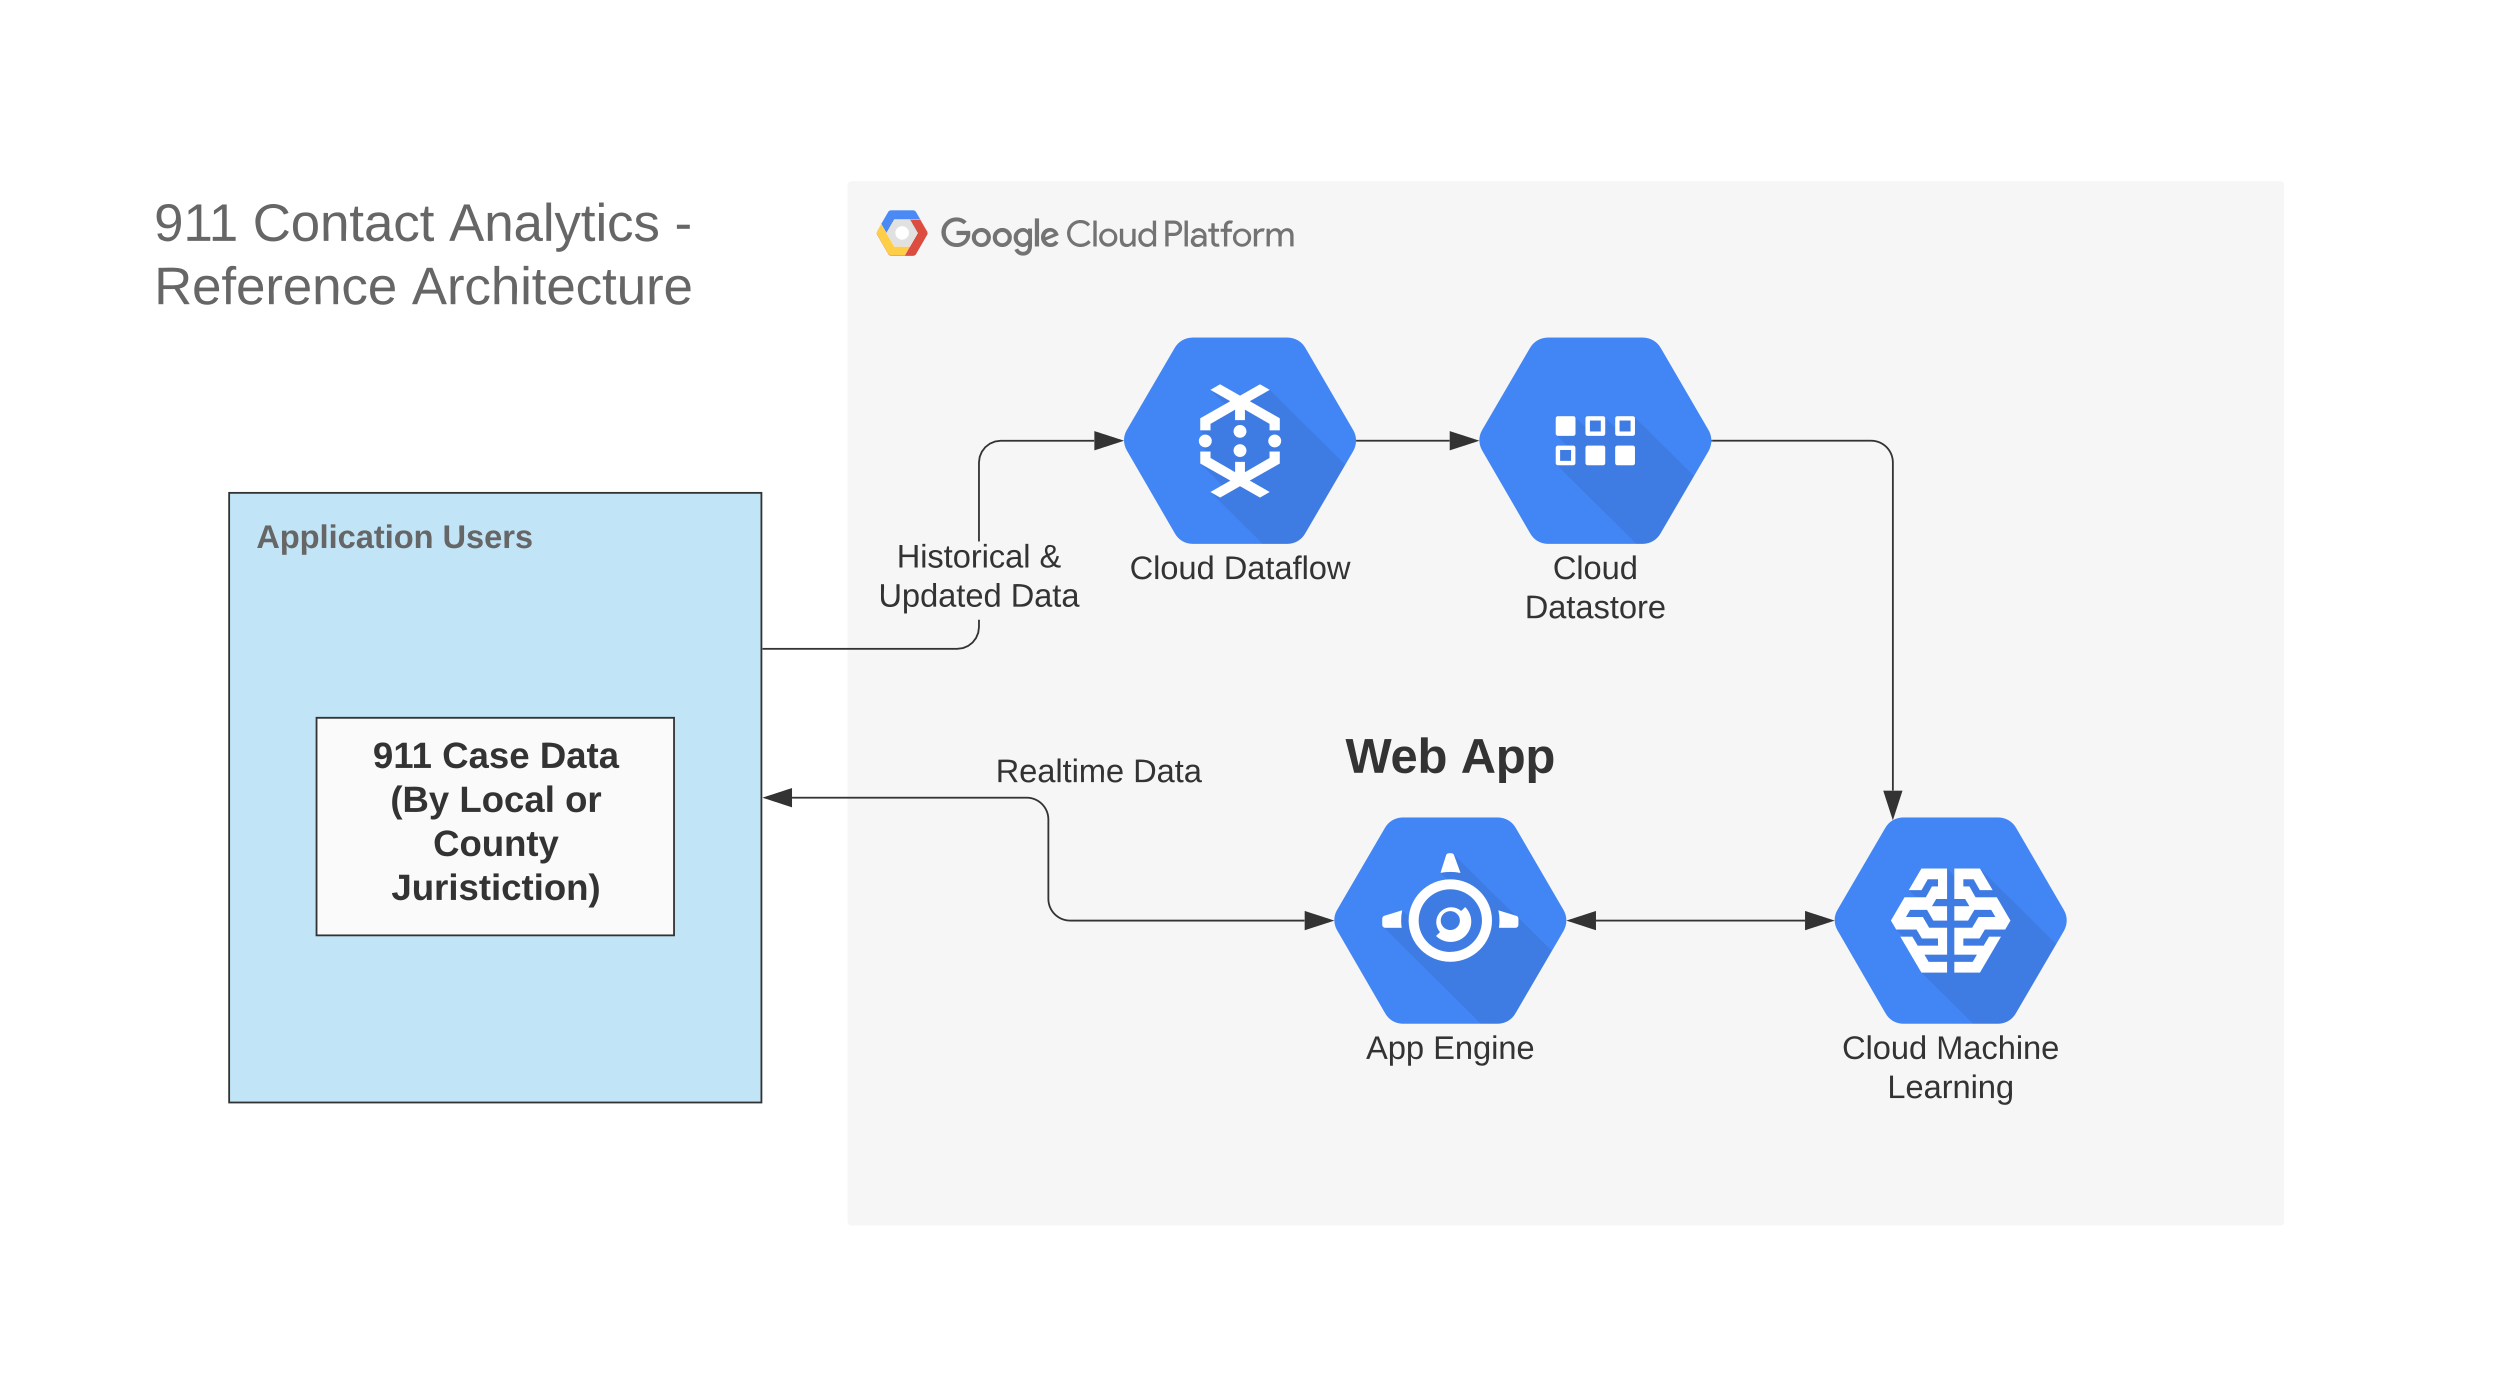 <svg xmlns="http://www.w3.org/2000/svg" xmlns:xlink="http://www.w3.org/1999/xlink" xmlns:lucid="lucid" width="1379" height="762"><g transform="translate(0 0)" lucid:page-tab-id="0_0"><path d="M467.54 102c0-1.1.9-2 2-2H1258c1.1 0 2 .9 2 2v571.94c0 1.1-.9 2-2 2H469.54c-1.1 0-2-.9-2-2z" fill="#f6f6f6"/><path d="M519.26 128.08c.02-2.27.85-4.2 2.48-5.8 1.64-1.6 3.6-2.38 5.87-2.37 1.07 0 2.08.18 3.04.57.97.4 1.84.96 2.58 1.7l-1.63 1.56c-1.14-1.07-2.45-1.6-4-1.6-1.05 0-2.06.27-2.98.8-.92.55-1.63 1.28-2.16 2.2-.53.94-.76 1.93-.74 3-.02 1.06.2 2.05.74 2.97.53.93 1.24 1.66 2.16 2.2.92.54 1.93.8 3 .8.77.04 1.5-.1 2.22-.37.7-.3 1.33-.7 1.9-1.26.72-.8 1.14-1.73 1.2-2.8h-5.33v-2.33h7.48c.1.47.14.93.14 1.4.07 2-.6 3.75-1.95 5.23-.74.77-1.6 1.35-2.58 1.75-1 .4-2.03.58-3.1.54-2.27 0-4.22-.78-5.86-2.37-1.63-1.6-2.46-3.54-2.48-5.82zm0 0M541.3 125.73c-1.46 0-2.7.52-3.73 1.55-1.04 1.03-1.54 2.26-1.54 3.72 0 1.45.53 2.7 1.56 3.72 1.03 1.03 2.27 1.54 3.72 1.54 1.45 0 2.7-.5 3.72-1.54 1.04-1.03 1.54-2.27 1.54-3.72.03-.95-.2-1.84-.66-2.66-.46-.82-1.13-1.47-1.96-1.94-.83-.46-1.72-.7-2.67-.67zm0 8.45c-.56 0-1.06-.16-1.55-.45-.48-.3-.85-.68-1.1-1.17-.25-.5-.37-1.02-.35-1.57 0-.84.3-1.55.88-2.13.57-.6 1.3-.88 2.1-.88.84 0 1.58.28 2.15.87.58.58.88 1.3.88 2.12.03.54-.1 1.07-.34 1.56-.25.5-.62.88-1.1 1.18-.5.3-1 .44-1.57.45zM552.86 125.73c-1.45 0-2.7.52-3.72 1.55-1.04 1.03-1.54 2.28-1.54 3.73 0 1.46.52 2.7 1.56 3.72 1.03 1.03 2.28 1.54 3.73 1.54 1.43 0 2.68-.5 3.7-1.54 1.05-1.03 1.55-2.27 1.55-3.72.03-.95-.2-1.84-.7-2.66-.47-.83-1.1-1.47-1.92-1.94-.83-.47-1.72-.7-2.67-.67zm0 8.45c-.55 0-1.08-.16-1.56-.45-.48-.3-.83-.68-1.08-1.17-.26-.5-.4-1.02-.37-1.57 0-.84.32-1.55.9-2.13.57-.6 1.28-.88 2.1-.88.84 0 1.55.28 2.13.87.57.58.87 1.3.87 2.12.03.54-.1 1.07-.34 1.56-.25.5-.6.88-1.1 1.18-.48.3-1 .44-1.54.45zM567.03 126.05v.86h-.07c-.37-.38-.78-.68-1.26-.9-.5-.2-1-.28-1.52-.27-1.4.06-2.62.6-3.6 1.62-.96 1.02-1.46 2.23-1.46 3.64 0 1.4.5 2.62 1.47 3.63.96 1.02 2.18 1.56 3.58 1.62.53.02 1.03-.08 1.52-.3.48-.2.92-.5 1.26-.9h.07v.76c0 2-1.08 3.1-2.83 3.1-.57-.02-1.1-.2-1.6-.53-.47-.34-.8-.78-1.02-1.33l-2 .84c.4.94 1 1.7 1.86 2.27.85.57 1.8.85 2.83.84 2.7 0 5-1.6 5-5.5v-9.45h-2.22zm-2.67 8.14c-.55-.02-1.06-.17-1.52-.46-.46-.3-.82-.68-1.08-1.17-.25-.5-.34-1-.32-1.56-.02-.53.07-1.06.32-1.55.26-.5.62-.88 1.08-1.18.46-.3.97-.45 1.52-.47.55.03 1.04.2 1.5.5.46.3.8.7 1.03 1.17.22.5.34 1 .3 1.54 0 .55-.08 1.06-.3 1.53-.24.48-.6.87-1.04 1.17-.44.3-.97.46-1.5.5zm0 0M570.83 120.47h2.32v15.47h-2.32zM579.5 134.2c-.56 0-1.06-.13-1.52-.42-.46-.3-.8-.7-1.04-1.2l7.06-2.9-.25-.6c-.32-.98-.9-1.78-1.72-2.4-.83-.6-1.75-.93-2.8-.95-.9 0-1.78.23-2.6.7-.8.5-1.4 1.13-1.83 1.95-.43.82-.62 1.7-.57 2.62-.02.94.2 1.82.67 2.64.46.83 1.1 1.47 1.93 1.94.83.47 1.7.7 2.64.68.88 0 1.73-.2 2.5-.6.8-.43 1.4-1 1.9-1.73l-1.8-1.2c-.27.45-.64.8-1.1 1.07-.46.26-.94.4-1.47.4zm-.2-6.44c.43-.04.82.04 1.2.25.35.2.63.5.8.88l-4.7 2c-.05-.53.04-1.02.27-1.5.23-.47.56-.85 1-1.14.43-.3.9-.45 1.44-.48zm0 0M588.58 128.8c-.02-1.34.28-2.6.94-3.76.67-1.16 1.57-2.08 2.74-2.74 1.17-.67 2.42-1 3.75-.96 1.02-.02 2 .17 2.9.58.93.4 1.7 1 2.38 1.75l-1.3 1.24c-.47-.6-1.07-1.06-1.78-1.38-.72-.32-1.43-.46-2.2-.43-1.02-.03-2 .22-2.86.73-.88.5-1.57 1.2-2.05 2.1-.5.9-.72 1.85-.68 2.87-.04 1 .2 1.95.7 2.84.47.88 1.14 1.58 2.02 2.08.87.5 1.8.75 2.82.73.86 0 1.66-.16 2.42-.5.76-.36 1.43-.85 1.98-1.5l1.3 1.3c-1.05 1.15-2.3 1.9-3.8 2.28-1.53.38-3 .3-4.45-.26-1.44-.55-2.63-1.46-3.5-2.74-.88-1.27-1.32-2.68-1.32-4.23zm0 0M603.1 135.94v-14.28h1.83v14.28zM616.37 131.06c0 1.38-.5 2.56-1.48 3.55-1 1-2.2 1.48-3.57 1.48-1.38 0-2.55-.5-3.54-1.47-1-.97-1.5-2.16-1.5-3.54 0-1.4.5-2.58 1.5-3.56.98-.98 2.15-1.47 3.53-1.47s2.57.5 3.56 1.47c.98.98 1.47 2.17 1.47 3.56zm-1.84 0c.06-.74-.12-1.4-.5-2-.4-.63-.98-1.05-1.67-1.3-.7-.23-1.38-.23-2.07 0-.7.25-1.25.67-1.64 1.3-.4.6-.6 1.26-.53 2 0 .88.32 1.63.94 2.26.63.63 1.38.94 2.28.94.9 0 1.66-.3 2.28-.94.62-.63.94-1.38.94-2.26zM624.67 135.94v-1.36h-.12c-.34.53-.78.93-1.33 1.23-.55.3-1.15.46-1.77.46-2.53 0-3.73-1.7-3.73-4.1v-6h1.84v5.7c0 2 1 2.72 2.42 2.72.76-.06 1.4-.38 1.9-.97.5-.57.72-1.24.67-2v-5.4h1.84v9.77h-1.75zM627.9 131.06c-.06-1.36.38-2.54 1.28-3.55.9-1 2.02-1.56 3.38-1.65.66-.02 1.3.12 1.88.4.6.3 1.08.73 1.45 1.27h.06l-.07-1.36v-4.5h1.83v14.28h-1.77v-1.36h-.07c-.38.55-.86.97-1.46 1.27-.6.3-1.22.43-1.88.4-1.36-.08-2.5-.64-3.38-1.65-.9-1-1.34-2.2-1.27-3.54zm8.08 0c.1-.73-.06-1.4-.46-2.03-.4-.62-.92-1.04-1.6-1.28-.7-.25-1.4-.25-2.08 0-.7.24-1.24.66-1.63 1.28-.38.63-.54 1.3-.45 2.03-.1.72.07 1.4.46 2 .4.63.95 1.06 1.64 1.3.7.25 1.38.25 2.07 0 .7-.24 1.23-.67 1.62-1.3.4-.6.56-1.28.46-2zM642.77 135.94v-14.28h4.88c.78-.03 1.5.15 2.2.52.7.37 1.22.9 1.64 1.55.4.67.58 1.4.6 2.18-.02.8-.2 1.5-.6 2.18-.43.66-.96 1.18-1.65 1.56-.7.37-1.42.54-2.2.52h-3.02v5.78h-1.84zm4.9-7.54c.7 0 1.3-.24 1.77-.73.48-.5.74-1.08.74-1.76 0-.68-.26-1.27-.74-1.76-.48-.48-1.08-.73-1.77-.73h-3.13v5h3.08zM653.4 135.94v-14.28h1.84v14.28zM656.82 133c0-2.22 2-3.42 4.3-3.42.95-.03 1.84.18 2.67.6v-.28c-.05-.6-.26-1.1-.65-1.54-.4-.44-.85-.72-1.43-.83-.57-.12-1.13-.05-1.65.2-.53.26-.92.65-1.18 1.17l-1.7-.72c.47-.9 1.16-1.54 2.06-1.97.9-.4 1.84-.5 2.83-.3.98.22 1.78.72 2.43 1.48.64.77.96 1.66 1 2.66v5.9h-1.74v-1.36h-.1c-.35.55-.8.97-1.38 1.27-.58.3-1.2.44-1.84.4-.62.07-1.2-.04-1.77-.3-.57-.3-1-.7-1.35-1.22-.34-.53-.53-1.1-.53-1.74zm7-1.27c-.72-.47-1.48-.68-2.33-.63-1.94 0-2.72 1-2.72 1.93.07.5.3.88.7 1.18.38.3.82.44 1.3.38.8 0 1.5-.27 2.07-.82.57-.55.9-1.23.94-2.03zM668.18 132.97v-5.13h-1.72v-1.68h1.72v-3h1.84v3h2.4v1.68h-2.4v5c0 1.1.5 1.6 1.34 1.6.3 0 .55-.05.83-.17l.63 1.57c-.48.2-.97.28-1.47.26-.58.07-1.13-.03-1.66-.3s-.92-.67-1.2-1.18c-.27-.52-.38-1.07-.32-1.65zM680.14 121.84l-.62 1.57c-.27-.1-.53-.16-.82-.15-.3-.02-.58.04-.86.2-.27.14-.48.35-.62.62-.13.27-.18.56-.16.86v1.23h2.46v1.68h-2.55v8.1h-1.84v-8.1h-1.84v-1.68h1.83v-1.3c-.02-.6.12-1.18.44-1.7.32-.54.76-.95 1.3-1.23.56-.3 1.14-.4 1.76-.35.53-.03 1.03.06 1.5.26zM690.15 131.06c0 1.38-.48 2.56-1.47 3.55-1 1-2.2 1.48-3.57 1.48-1.37 0-2.56-.5-3.55-1.47-1-.97-1.47-2.16-1.47-3.54 0-1.4.48-2.58 1.47-3.56 1-.98 2.18-1.47 3.56-1.47 1.4 0 2.6.5 3.58 1.47 1 .98 1.47 2.17 1.47 3.56zm-1.84 0c.08-.74-.1-1.4-.5-2-.4-.63-.96-1.05-1.65-1.3-.7-.23-1.38-.23-2.07 0-.7.25-1.27.67-1.66 1.3-.4.6-.57 1.26-.5 2-.07.72.1 1.4.5 2 .4.62.97 1.04 1.66 1.28.7.23 1.38.23 2.07 0 .7-.24 1.26-.66 1.65-1.28.4-.6.58-1.28.5-2zM691.62 135.94v-9.78h1.77v1.6h.06c.25-.55.67-1 1.17-1.32.5-.33 1.1-.5 1.68-.5.5-.03.96.05 1.4.22l-.72 1.72c-.32-.1-.64-.15-1-.14-.47.02-.9.17-1.32.43-.42.27-.74.6-.95 1.05-.2.43-.3.9-.26 1.38v5.34zm0 0M698.68 126.16h1.75v1.36h.1c.34-.5.77-.9 1.3-1.2.53-.3 1.1-.45 1.7-.47.67-.05 1.27.1 1.85.44.57.33.98.8 1.24 1.42.37-.6.87-1.05 1.47-1.38.6-.34 1.25-.5 1.94-.5 2.4 0 3.5 1.7 3.5 4.12v5.98h-1.84v-5.7c0-2-.78-2.72-2.18-2.72-1.4 0-2.5 1.52-2.5 3v5.4h-1.83v-5.68c0-2-.8-2.72-2.2-2.72-1.4 0-2.5 1.52-2.5 3v5.4h-1.84v-9.75z" fill="#737373"/><path d="M501.92 135.95l-2.88 5h-7.52c-.34 0-.64-.1-.94-.26-.3-.18-.53-.4-.7-.7l-6.06-10.6c-.16-.3-.26-.6-.26-.94 0-.33.1-.64.26-.93l2.3-4.05 2.85 5 4.32 7.47zm0 0" fill="#ffcc40"/><path d="M511.42 129.4l-6.1 10.6c-.16.3-.4.52-.7.7-.3.16-.6.24-.93.24h-4.66l2.88-5 4.32-7.47-4.32-7.48h5.68l3.77 6.54c.16.3.28.6.28.92 0 .34-.07.65-.23.94z" fill="#da4437"/><path d="M507.6 121h-14.3l-4.3 7.47-2.88-5 3.77-6.53c.15-.3.38-.52.68-.7.3-.16.6-.24.94-.24h12.17c.33 0 .63.08.93.25.3.17.53.4.7.7z" fill="#4284f3"/><path d="M501.92 121l4.32 7.47-4.32 7.48h-8.63l-4.3-7.48 4.3-7.48z" fill="#dfdfdf"/><path d="M493.87 128.47c0-2.06 1.68-3.74 3.75-3.74 2.07 0 3.75 1.67 3.75 3.74 0 2.06-1.68 3.74-3.75 3.74-2.07 0-3.75-1.66-3.75-3.73z" fill="#fff"/><path d="M489.9 117.1c.15-.3.38-.52.68-.7.3-.16.6-.24.94-.24h12.17c.33 0 .63.08.93.25.3.18.53.4.7.7l2.27 3.9-2.28-4.06c-.16-.3-.4-.52-.7-.7-.3-.16-.6-.24-.93-.24H491.5c-.34 0-.64.08-.94.25-.3.17-.53.4-.7.7l-3.76 6.53v.08z" fill="#fff" fill-opacity=".2"/><path d="M489 128.47l4.3-7.48h14.34l-.06-.17h-14.3l-4.3 7.48" fill="#1a237e" fill-opacity=".2"/><path d="M483.82 127.7l2.3-4 2.87 5 4.3 7.47h8.55l.07-.16h-8.63l-4.3-7.53-2.88-5-2.33 4c-.2.3-.26.65-.24 1 .03-.28.12-.54.26-.78zm0 0" fill="#fff" fill-opacity=".2"/><path d="M499.13 140.78h-7.6c-.35 0-.65-.08-.95-.25-.3-.17-.53-.4-.7-.7l-6.06-10.58c-.14-.26-.23-.55-.26-.85-.02.35.07.7.26 1l6.07 10.6c.15.3.38.52.68.7.3.16.6.24.94.24h7.52z" fill="#be360c"/><path d="M506.33 128.47L502 121h-.08l4.32 7.47zM511.42 129.25l-6.1 10.6c-.16.28-.4.5-.7.68-.3.17-.6.25-.93.25h-4.57l-.1.16h4.66c.33 0 .63-.08.93-.25.3-.18.53-.4.7-.7l6.1-10.6c.17-.3.24-.64.22-1-.03.3-.1.6-.23.85zm0 0" fill="#3e2723"/><path d="M507.6 121.15l3.77 6.55c.14.27.23.55.25.85.03-.36-.07-.7-.25-1L507.6 121h-5.68l.1.15M501.92 136.1l4.4-7.63h-.08l-4.32 7.48-2.88 5h.1z" fill="#fff"/><path d="M511.42 127.54L507.6 121l-2.28-4.06c-.16-.3-.4-.52-.7-.7-.3-.16-.6-.24-.93-.24H491.5c-.34 0-.64.08-.94.25-.3.17-.53.4-.7.7l-6.06 10.6c-.16.28-.26.6-.26.92 0 .34.1.65.26.94l6.07 10.6c.15.3.38.52.68.7.3.16.6.24.94.24h12.17c.33 0 .63-.08.93-.25.3-.18.53-.4.7-.7l6.1-10.6c.15-.28.24-.6.24-.93 0-.33-.1-.64-.25-.93z" fill="url(#a)"/><path d="M80 108c0-4.42 3.58-8 8-8h324c4.42 0 8 3.58 8 8v72.1c0 4.42-3.58 8-8 8H88c-4.42 0-8-3.58-8-8z" stroke="#000" stroke-opacity="0" fill="#fff" fill-opacity="0"/><use xlink:href="#b" transform="matrix(1,0,0,1,85,105) translate(0 27.856)"/><use xlink:href="#c" transform="matrix(1,0,0,1,85,105) translate(54.422 27.856)"/><use xlink:href="#d" transform="matrix(1,0,0,1,85,105) translate(162.699 27.856)"/><use xlink:href="#e" transform="matrix(1,0,0,1,85,105) translate(287.068 27.856)"/><use xlink:href="#f" transform="matrix(1,0,0,1,85,105) translate(0 62.789)"/><use xlink:href="#g" transform="matrix(1,0,0,1,85,105) translate(142.159 62.789)"/><path d="M126.4 271.86H420v336.28H126.4z" stroke="#333" fill="#c1e4f7"/><use xlink:href="#h" transform="matrix(1,0,0,1,131.39,276.862) translate(0 25.4)"/><use xlink:href="#i" transform="matrix(1,0,0,1,131.39,276.862) translate(10 25.4)"/><use xlink:href="#j" transform="matrix(1,0,0,1,131.39,276.862) translate(112.7 25.4)"/><path d="M174.6 395.94h197.2v120H174.6z" stroke="#333" fill="#fafafa"/><use xlink:href="#k" transform="matrix(1,0,0,1,179.59,400.942) translate(26.115 22.644)"/><use xlink:href="#l" transform="matrix(1,0,0,1,179.59,400.942) translate(64.313 22.644)"/><use xlink:href="#m" transform="matrix(1,0,0,1,179.59,400.942) translate(118.182 22.644)"/><use xlink:href="#n" transform="matrix(1,0,0,1,179.59,400.942) translate(35.721 46.911)"/><use xlink:href="#o" transform="matrix(1,0,0,1,179.59,400.942) translate(73.806 46.911)"/><use xlink:href="#p" transform="matrix(1,0,0,1,179.59,400.942) translate(132.113 46.911)"/><use xlink:href="#q" transform="matrix(1,0,0,1,179.59,400.942) translate(59.313 71.178)"/><use xlink:href="#r" transform="matrix(1,0,0,1,179.59,400.942) translate(36.31 95.444)"/><path d="M436.88 440h129.4c6.62 0 12 5.37 12 12v43.8c0 6.63 5.37 12 12 12h129.38" stroke="#333" fill="none"/><path d="M422.12 440l14.26-4.64v9.28zM734.43 507.8l-14.27 4.64v-9.27z" stroke="#333" fill="#333"/><use xlink:href="#s" transform="matrix(1,0,0,1,549.224,417.029) translate(0.005 14.4)"/><use xlink:href="#t" transform="matrix(1,0,0,1,549.224,417.029) translate(75.805 14.4)"/><path d="M540.5 345.95l-.42 3.2-1.24 3-2 2.6-2.6 2-3 1.24-3.2.4H421v-1h106.97l3-.38 2.77-1.14 2.4-1.84 1.82-2.4 1.14-2.74.4-3.02v-4.04h1zm63.16-102.34h-51.63l-3 .4-2.77 1.14-2.4 1.84-1.82 2.4-1.14 2.74-.4 3.02v43.5h-1v-43.57l.42-3.2 1.24-3 2-2.6 2.6-2 3-1.24 3.2-.43h51.7zM421 358.4h-.5v-1h.5zM618.43 243.1l-14.27 4.64v-9.27z" fill="#333"/><path d="M620.05 243.1l-16.4 5.33v-10.65zm-15.4 3.95l12.16-3.95-12.14-3.94z" fill="#333"/><use xlink:href="#u" transform="matrix(1,0,0,1,484.55,298.637) translate(10.08 14.4)"/><use xlink:href="#v" transform="matrix(1,0,0,1,484.55,298.637) translate(88.83 14.4)"/><use xlink:href="#w" transform="matrix(1,0,0,1,484.55,298.637) translate(0.005 36)"/><use xlink:href="#t" transform="matrix(1,0,0,1,484.55,298.637) translate(72.955 36)"/><path d="M942.46 237.3L916.1 192c-2.05-3.63-5.64-5.68-9.86-5.8h-52.48c-4.22.12-7.8 2.17-9.86 5.8l-26.36 45.2c-2.05 3.52-2.05 7.6 0 11.25l26.36 45.52c2.05 3.75 5.5 5.92 9.86 6.03h52.48c4.22-.1 7.8-2.28 9.86-6.03l26.36-45.18c2.05-3.76 2.05-7.86 0-11.5z" stroke="#000" stroke-opacity="0" fill="#4285f4"/><path d="M901.46 229.93l-9.5.78v6.1l-6.98-6.94-9.18 1v6l-7.14-7-10.17 10.17 6.37 6.3-6.15.22-.15 9.8 44.03 43.62h3.64c4.25-.14 7.82-2.3 9.87-6.03l18.3-31.4z" stroke="#000" stroke-opacity="0" fill-opacity=".07"/><path d="M867.84 229.56h-8.5c-.66 0-1.2.53-1.2 1.2v8.46c0 .66.54 1.2 1.2 1.2h8.5c.67 0 1.2-.54 1.2-1.2v-8.47c0-.65-.53-1.2-1.2-1.2M884.24 245.78h-8.5c-.67 0-1.2.53-1.2 1.2v8.46c0 .66.53 1.2 1.2 1.2h8.5c.66 0 1.2-.54 1.2-1.2v-8.47c0-.66-.54-1.2-1.2-1.2M900.65 245.78h-8.5c-.68 0-1.22.53-1.22 1.2v8.46c0 .66.54 1.2 1.2 1.2h8.5c.67 0 1.22-.54 1.22-1.2v-8.47c0-.66-.55-1.2-1.2-1.2M867.84 245.78h-8.5c-.67 0-1.2.54-1.2 1.2v8.46c0 .66.53 1.2 1.2 1.2h8.5c.65-.03 1.17-.57 1.16-1.2v-8.47c0-.65-.54-1.2-1.2-1.2m-1.22 8.44h-6.02v-6h6.07zM884.24 229.56h-8.5c-.67 0-1.2.53-1.2 1.2v8.46c0 .66.53 1.2 1.2 1.2h8.5c.66 0 1.2-.54 1.2-1.2v-8.47c0-.66-.54-1.2-1.2-1.2M883 238h-6v-6.03h6zM900.65 229.56h-8.5c-.67 0-1.2.53-1.2 1.2v8.46c0 .66.53 1.2 1.2 1.2h8.5c.66 0 1.2-.54 1.2-1.2v-8.47c0-.65-.54-1.2-1.2-1.2m-1.22 8.44h-6.08v-6.03h6.08z" stroke="#000" stroke-opacity="0" fill="#fff"/><use xlink:href="#x" transform="matrix(1,0,0,1,816,305) translate(40.55 14.4)"/><use xlink:href="#y" transform="matrix(1,0,0,1,816,305) translate(25.05 36)"/><path d="M1138.46 502l-26.36-45.3c-2.05-3.63-5.64-5.68-9.86-5.8h-52.48c-4.22.12-7.8 2.17-9.86 5.8l-26.36 45.2c-2.05 3.5-2.05 7.6 0 11.25l26.36 45.52c2.05 3.75 5.5 5.92 9.86 6.03h52.48c4.22-.1 7.8-2.28 9.86-6.03l26.36-45.18c2.05-3.76 2.05-7.86 0-11.5z" stroke="#000" stroke-opacity="0" fill="#4285f4"/><path d="M1092.18 479.1L1080 485l-6-5.9-21.1 11.9 4.58 4.53-11.56 17.2 7.06 7.02 6.9 16.77 28.42 28.15h14.04c4.23-.17 7.77-2.3 9.8-6l22.07-37.98z" stroke="#000" stroke-opacity="0" fill-opacity=".07"/><path d="M1091.9 517.66l2.94-4.94h11.22l2.9-4.93-7.52-12.86h-11.74l-3.37-5.97h-3.35V485h5.67l3.4 5.98h7.07l-6.97-11.88H1078v16.8h6l2.33 3.97H1078v7.92h7.58l3.47-5.92h9.3l2.32 3.96h-9.33l-3.47 5.9H1078v14.87h12.48l-2.33 3.97H1078v5.9h14.15l11.6-19.8h-6.6l-2.96 4.95h-11.22v-3.96h8.92zM1060.1 517.66l-2.96-4.94h-11.2l-2.92-4.93 7.53-12.86h11.74l3.36-5.97h3.35V485h-5.66l-3.4 5.98h-7.07l6.97-11.88H1074v16.8h-6l-2.34 3.97h8.34v7.92h-7.6l-3.46-5.92h-9.3l-2.32 3.96h9.33l3.46 5.9h9.9v14.87h-12.5l2.34 3.97H1074v5.9h-14.16l-11.62-19.8h6.63l2.95 4.95h11.2v-3.96h-8.9z" stroke="#000" stroke-opacity="0" fill="#fff"/><use xlink:href="#z" transform="matrix(1,0,0,1,1012,569.699) translate(4.1 14.4)"/><use xlink:href="#A" transform="matrix(1,0,0,1,1012,569.699) translate(56 14.4)"/><use xlink:href="#B" transform="matrix(1,0,0,1,1012,569.699) translate(29.05 36)"/><path d="M746.46 237.3L720.1 192c-2.05-3.63-5.64-5.68-9.86-5.8h-52.48c-4.22.12-7.8 2.17-9.86 5.8l-26.36 45.2c-2.05 3.52-2.05 7.6 0 11.25l26.36 45.52c2.05 3.75 5.5 5.92 9.86 6.03h52.48c4.22-.1 7.8-2.28 9.86-6.03l26.36-45.18c2.05-3.76 2.05-7.86 0-11.5z" stroke="#000" stroke-opacity="0" fill="#4285f4"/><path d="M700.34 215.05l-16.25 3.73-16.5-3.73 9.05 8.9L662 237.4l3.85 3.82-3.6 4.6 4.56 4.4-4.8 5.52 13.85 13.6-8.24 2.03 28.9 28.62h13.76c4.24-.17 7.84-2.3 9.84-6.03l21.92-37.62z" stroke="#000" stroke-opacity="0" fill-opacity=".07"/><path d="M706.7 243.24c0 1.95-1.6 3.53-3.56 3.53-1.97 0-3.57-1.58-3.57-3.53 0-1.95 1.6-3.53 3.57-3.53 1.97 0 3.57 1.6 3.57 3.54zM668.42 243.24c0 1.95-1.6 3.53-3.57 3.53-1.97 0-3.57-1.58-3.57-3.53 0-1.95 1.6-3.53 3.57-3.53 1.97 0 3.57 1.6 3.57 3.54zM687.56 237.94c0 1.95-1.6 3.53-3.57 3.53-1.97 0-3.57-1.58-3.57-3.53 0-1.95 1.6-3.54 3.56-3.54s3.56 1.6 3.56 3.54zM687.56 248.54c0 1.95-1.6 3.53-3.57 3.53-1.97 0-3.57-1.58-3.57-3.53 0-1.95 1.6-3.53 3.56-3.53s3.56 1.6 3.56 3.54z" stroke="#000" stroke-opacity="0" fill="#fff"/><path d="M689.4 221.3l10.96-6.25-5.3-3.04h-.14L684 218.25 673.06 212h-.13l-5.3 3.05 10.96 6.26-16.54 9.4v6.65h5.66v-3.55l13.55-7.85v5.78h5.44v-5.78l13.57 7.85v3.55h5.66v-6.64l-16.54-9.4zM700.27 252.6l-13.56 7.87v-5.7h-5.43v5.7l-13.55-7.86v-3.53h-5.66v6.6l16.58 9.42-11 6.28 5.3 3.04h.13l10.92-6.24 10.92 6.24h.13l5.3-3.04-11-6.3 16.58-9.4v-6.6h-5.66v3.53z" stroke="#000" stroke-opacity="0" fill="#fff"/><g><use xlink:href="#z" transform="matrix(1,0,0,1,620,305) translate(3.125 14.4)"/><use xlink:href="#C" transform="matrix(1,0,0,1,620,305) translate(55.025 14.4)"/></g><path d="M748.46 243.1h51.2" stroke="#333" fill="none"/><path d="M748.47 243.6h-.57l.1-.86-.02-.14h.5z" fill="#333"/><path d="M814.43 243.1l-14.27 4.64v-9.27z" stroke="#333" fill="#333"/><path d="M862.46 502l-26.36-45.3c-2.05-3.63-5.64-5.68-9.86-5.8h-52.48c-4.22.12-7.8 2.17-9.86 5.8l-26.36 45.2c-2.05 3.5-2.05 7.6 0 11.25l26.36 45.52c2.05 3.75 5.5 5.92 9.86 6.03h52.48c4.22-.1 7.8-2.28 9.86-6.03l26.36-45.18c2.05-3.76 2.05-7.86 0-11.5z" stroke="#000" stroke-opacity="0" fill="#4285f4"/><path d="M837.22 505.8l-.65-.2-34.93-34.53-7.17 10.4 6.06 5.9-15.28 5.5-5.96 15-5.87-5.82-10.53 9.18 53.92 53.45h9.4c4.3-.2 7.83-2.34 9.88-6l19.93-34.25z" stroke="#000" stroke-opacity="0" fill-opacity=".07"/><path d="M800 485.04c-12.7 0-23 10.2-23 22.75s10.3 22.74 23 22.74c12.68 0 22.98-10.2 22.98-22.75 0-12.57-10.3-22.76-23-22.76m0 40.1c-9.64 0-17.45-7.75-17.45-17.3-.05-9.56 7.8-17.3 17.46-17.3 9.6 0 17.46 7.7 17.46 17.25 0 9.54-7.8 17.28-17.47 17.28M836.1 505.1l-9.6-2.98c.43 1.96.62 3.66.62 5.67 0 1.4-.1 2.6-.3 4h9.3c.8-.13 1.38-.76 1.43-1.56v-3.6c-.05-.78-.63-1.42-1.43-1.54M800 480.93c2 0 3.67.18 5.62.6l-3.45-9.48c-.12-.8-.77-1.37-1.57-1.42h-1.45c-.8.05-1.46.62-1.58 1.42l-3 9.42c1.9-.37 3.5-.53 5.4-.53M772.87 507.8c0-2.02.17-3.73.6-5.7l-9.6 2.97c-.8.12-1.38.77-1.43 1.56v3.6c.05.8.63 1.42 1.44 1.55h9.3c-.22-1.4-.3-2.6-.3-4" stroke="#000" stroke-opacity="0" fill="#fff"/><path d="M808.2 500.35l-2.2 2.15c-3.17-2.75-7.83-2.75-10.98.02-3.43 3.02-3.74 8.2-.7 11.6l-2.2 2.15c4.46 4.4 11.66 4.4 16.1 0 4.44-4.4 4.44-11.52 0-15.92m-4.5 11.13c-2.05 2.04-5.4 2.04-7.45 0-2.08-2.04-2.08-5.34-.02-7.38s5.4-2.04 7.47 0c2.06 2.02 2.08 5.3.04 7.32 0 .02-.02.04-.04.06" stroke="#000" stroke-opacity="0" fill="#fff"/><g><use xlink:href="#D" transform="matrix(1,0,0,1,736,569.699) translate(17.525 14.4)"/><use xlink:href="#E" transform="matrix(1,0,0,1,736,569.699) translate(54.525 14.4)"/></g><path d="M680 398.9c0-4.4 3.58-8 8-8h224c4.42 0 8 3.6 8 8v44c0 4.43-3.58 8-8 8H688c-4.42 0-8-3.57-8-8z" fill="none"/><g><use xlink:href="#F" transform="matrix(1,0,0,1,680,390.909) translate(62.189 35.378)"/><use xlink:href="#G" transform="matrix(1,0,0,1,680,390.909) translate(125.751 35.378)"/></g><path d="M944.46 243.1h87.65c6.64 0 12 5.38 12 12v181.02" stroke="#333" fill="none"/><path d="M944.47 243.6h-.57l.1-.86-.02-.14h.5z" fill="#333"/><path d="M1044.1 450.9l-4.63-14.28h9.27z" stroke="#333" fill="#333"/><path d="M995.66 507.8H880.34" stroke="#333" fill="none"/><path d="M1010.43 507.8l-14.27 4.64v-9.27zM865.58 507.8l14.26-4.63v9.27z" stroke="#333" fill="#333"/><defs><radialGradient gradientUnits="userSpaceOnUse" id="a" fx="-91663.75" fy="154412.18" cx="93391.29" cy="-153636.24" r="8574.41"><stop offset="0%" stop-color="#fff" stop-opacity=".1"/><stop offset="100%" stop-color="#fff" stop-opacity="0"/></radialGradient><path fill="#666" d="M99-251c64 0 84 50 84 122C183-37 130 33 47-8c-14-7-20-23-25-40l30-5c6 39 69 39 84 7 9-19 16-44 16-74-10 22-31 35-62 35-49 0-73-33-73-83 0-54 28-83 82-83zm-1 141c31-1 51-18 51-49 0-36-14-67-51-67-34 0-49 23-49 58 0 34 15 58 49 58" id="H"/><path fill="#666" d="M27 0v-27h64v-190l-56 39v-29l58-41h29v221h61V0H27" id="I"/><g id="b"><use transform="matrix(0.081,0,0,0.081,0,0)" xlink:href="#H"/><use transform="matrix(0.081,0,0,0.081,16.173,0)" xlink:href="#I"/><use transform="matrix(0.081,0,0,0.081,30.162,0)" xlink:href="#I"/></g><path fill="#666" d="M212-179c-10-28-35-45-73-45-59 0-87 40-87 99 0 60 29 101 89 101 43 0 62-24 78-52l27 14C228-24 195 4 139 4 59 4 22-46 18-125c-6-104 99-153 187-111 19 9 31 26 39 46" id="J"/><path fill="#666" d="M100-194c62-1 85 37 85 99 1 63-27 99-86 99S16-35 15-95c0-66 28-99 85-99zM99-20c44 1 53-31 53-75 0-43-8-75-51-75s-53 32-53 75 10 74 51 75" id="K"/><path fill="#666" d="M117-194c89-4 53 116 60 194h-32v-121c0-31-8-49-39-48C34-167 62-67 57 0H25l-1-190h30c1 10-1 24 2 32 11-22 29-35 61-36" id="L"/><path fill="#666" d="M59-47c-2 24 18 29 38 22v24C64 9 27 4 27-40v-127H5v-23h24l9-43h21v43h35v23H59v120" id="M"/><path fill="#666" d="M141-36C126-15 110 5 73 4 37 3 15-17 15-53c-1-64 63-63 125-63 3-35-9-54-41-54-24 1-41 7-42 31l-33-3c5-37 33-52 76-52 45 0 72 20 72 64v82c-1 20 7 32 28 27v20c-31 9-61-2-59-35zM48-53c0 20 12 33 32 33 41-3 63-29 60-74-43 2-92-5-92 41" id="N"/><path fill="#666" d="M96-169c-40 0-48 33-48 73s9 75 48 75c24 0 41-14 43-38l32 2c-6 37-31 61-74 61-59 0-76-41-82-99-10-93 101-131 147-64 4 7 5 14 7 22l-32 3c-4-21-16-35-41-35" id="O"/><g id="c"><use transform="matrix(0.081,0,0,0.081,0,0)" xlink:href="#J"/><use transform="matrix(0.081,0,0,0.081,20.944,0)" xlink:href="#K"/><use transform="matrix(0.081,0,0,0.081,37.117,0)" xlink:href="#L"/><use transform="matrix(0.081,0,0,0.081,53.29,0)" xlink:href="#M"/><use transform="matrix(0.081,0,0,0.081,61.376,0)" xlink:href="#N"/><use transform="matrix(0.081,0,0,0.081,77.549,0)" xlink:href="#O"/><use transform="matrix(0.081,0,0,0.081,92.104,0)" xlink:href="#M"/></g><path fill="#666" d="M205 0l-28-72H64L36 0H1l101-248h38L239 0h-34zm-38-99l-47-123c-12 45-31 82-46 123h93" id="P"/><path fill="#666" d="M24 0v-261h32V0H24" id="Q"/><path fill="#666" d="M179-190L93 31C79 59 56 82 12 73V49c39 6 53-20 64-50L1-190h34L92-34l54-156h33" id="R"/><path fill="#666" d="M24-231v-30h32v30H24zM24 0v-190h32V0H24" id="S"/><path fill="#666" d="M135-143c-3-34-86-38-87 0 15 53 115 12 119 90S17 21 10-45l28-5c4 36 97 45 98 0-10-56-113-15-118-90-4-57 82-63 122-42 12 7 21 19 24 35" id="T"/><g id="d"><use transform="matrix(0.081,0,0,0.081,0,0)" xlink:href="#P"/><use transform="matrix(0.081,0,0,0.081,19.407,0)" xlink:href="#L"/><use transform="matrix(0.081,0,0,0.081,35.58,0)" xlink:href="#N"/><use transform="matrix(0.081,0,0,0.081,51.753,0)" xlink:href="#Q"/><use transform="matrix(0.081,0,0,0.081,58.141,0)" xlink:href="#R"/><use transform="matrix(0.081,0,0,0.081,72.697,0)" xlink:href="#M"/><use transform="matrix(0.081,0,0,0.081,80.783,0)" xlink:href="#S"/><use transform="matrix(0.081,0,0,0.081,87.172,0)" xlink:href="#O"/><use transform="matrix(0.081,0,0,0.081,101.727,0)" xlink:href="#T"/></g><path fill="#666" d="M16-82v-28h88v28H16" id="U"/><use transform="matrix(0.081,0,0,0.081,0,0)" xlink:href="#U" id="e"/><path fill="#666" d="M233-177c-1 41-23 64-60 70L243 0h-38l-65-103H63V0H30v-248c88 3 205-21 203 71zM63-129c60-2 137 13 137-47 0-61-80-42-137-45v92" id="V"/><path fill="#666" d="M100-194c63 0 86 42 84 106H49c0 40 14 67 53 68 26 1 43-12 49-29l28 8c-11 28-37 45-77 45C44 4 14-33 15-96c1-61 26-98 85-98zm52 81c6-60-76-77-97-28-3 7-6 17-6 28h103" id="W"/><path fill="#666" d="M101-234c-31-9-42 10-38 44h38v23H63V0H32v-167H5v-23h27c-7-52 17-82 69-68v24" id="X"/><path fill="#666" d="M114-163C36-179 61-72 57 0H25l-1-190h30c1 12-1 29 2 39 6-27 23-49 58-41v29" id="Y"/><g id="f"><use transform="matrix(0.081,0,0,0.081,0,0)" xlink:href="#V"/><use transform="matrix(0.081,0,0,0.081,20.944,0)" xlink:href="#W"/><use transform="matrix(0.081,0,0,0.081,37.117,0)" xlink:href="#X"/><use transform="matrix(0.081,0,0,0.081,45.203,0)" xlink:href="#W"/><use transform="matrix(0.081,0,0,0.081,61.376,0)" xlink:href="#Y"/><use transform="matrix(0.081,0,0,0.081,70.999,0)" xlink:href="#W"/><use transform="matrix(0.081,0,0,0.081,87.172,0)" xlink:href="#L"/><use transform="matrix(0.081,0,0,0.081,103.344,0)" xlink:href="#O"/><use transform="matrix(0.081,0,0,0.081,117.9,0)" xlink:href="#W"/></g><path fill="#666" d="M106-169C34-169 62-67 57 0H25v-261h32l-1 103c12-21 28-36 61-36 89 0 53 116 60 194h-32v-121c2-32-8-49-39-48" id="Z"/><path fill="#666" d="M84 4C-5 8 30-112 23-190h32v120c0 31 7 50 39 49 72-2 45-101 50-169h31l1 190h-30c-1-10 1-25-2-33-11 22-28 36-60 37" id="aa"/><g id="g"><use transform="matrix(0.081,0,0,0.081,0,0)" xlink:href="#P"/><use transform="matrix(0.081,0,0,0.081,19.407,0)" xlink:href="#Y"/><use transform="matrix(0.081,0,0,0.081,29.03,0)" xlink:href="#O"/><use transform="matrix(0.081,0,0,0.081,43.586,0)" xlink:href="#Z"/><use transform="matrix(0.081,0,0,0.081,59.759,0)" xlink:href="#S"/><use transform="matrix(0.081,0,0,0.081,66.147,0)" xlink:href="#M"/><use transform="matrix(0.081,0,0,0.081,74.233,0)" xlink:href="#W"/><use transform="matrix(0.081,0,0,0.081,90.406,0)" xlink:href="#O"/><use transform="matrix(0.081,0,0,0.081,104.962,0)" xlink:href="#M"/><use transform="matrix(0.081,0,0,0.081,113.048,0)" xlink:href="#aa"/><use transform="matrix(0.081,0,0,0.081,129.221,0)" xlink:href="#Y"/><use transform="matrix(0.081,0,0,0.081,138.844,0)" xlink:href="#W"/></g><path fill="#666" d="M199 0l-22-63H83L61 0H9l90-248h61L250 0h-51zm-33-102l-36-108c-10 38-24 72-36 108h72" id="ab"/><path fill="#666" d="M135-194c53 0 70 44 70 98 0 56-19 98-73 100-31 1-45-17-59-34 3 33 2 69 2 105H25l-1-265h48c2 10 0 23 3 31 11-24 29-35 60-35zM114-30c33 0 39-31 40-66 0-38-9-64-40-64-56 0-55 130 0 130" id="ac"/><path fill="#666" d="M25 0v-261h50V0H25" id="ad"/><path fill="#666" d="M25-224v-37h50v37H25zM25 0v-190h50V0H25" id="ae"/><path fill="#666" d="M190-63c-7 42-38 67-86 67-59 0-84-38-90-98-12-110 154-137 174-36l-49 2c-2-19-15-32-35-32-30 0-35 28-38 64-6 74 65 87 74 30" id="af"/><path fill="#666" d="M133-34C117-15 103 5 69 4 32 3 11-16 11-54c-1-60 55-63 116-61 1-26-3-47-28-47-18 1-26 9-28 27l-52-2c7-38 36-58 82-57s74 22 75 68l1 82c-1 14 12 18 25 15v27c-30 8-71 5-69-32zm-48 3c29 0 43-24 42-57-32 0-66-3-65 30 0 17 8 27 23 27" id="ag"/><path fill="#666" d="M115-3C79 11 28 4 28-45v-112H4v-33h27l15-45h31v45h36v33H77v99c-1 23 16 31 38 25v30" id="ah"/><path fill="#666" d="M110-194c64 0 96 36 96 99 0 64-35 99-97 99-61 0-95-36-95-99 0-62 34-99 96-99zm-1 164c35 0 45-28 45-65 0-40-10-65-43-65-34 0-45 26-45 65 0 36 10 65 43 65" id="ai"/><path fill="#666" d="M135-194c87-1 58 113 63 194h-50c-7-57 23-157-34-157-59 0-34 97-39 157H25l-1-190h47c2 12-1 28 3 38 12-26 28-41 61-42" id="aj"/><g id="i"><use transform="matrix(0.05,0,0,0.05,0,0)" xlink:href="#ab"/><use transform="matrix(0.05,0,0,0.05,12.95,0)" xlink:href="#ac"/><use transform="matrix(0.05,0,0,0.05,23.9,0)" xlink:href="#ac"/><use transform="matrix(0.05,0,0,0.05,34.85,0)" xlink:href="#ad"/><use transform="matrix(0.05,0,0,0.05,39.85,0)" xlink:href="#ae"/><use transform="matrix(0.05,0,0,0.05,44.85,0)" xlink:href="#af"/><use transform="matrix(0.05,0,0,0.05,54.85,0)" xlink:href="#ag"/><use transform="matrix(0.05,0,0,0.05,64.85,0)" xlink:href="#ah"/><use transform="matrix(0.05,0,0,0.05,70.8,0)" xlink:href="#ae"/><use transform="matrix(0.05,0,0,0.05,75.8,0)" xlink:href="#ai"/><use transform="matrix(0.05,0,0,0.05,86.75,0)" xlink:href="#aj"/></g><path fill="#666" d="M238-95c0 69-44 99-111 99C63 4 22-25 22-93v-155h51v151c-1 38 19 59 55 60 90 1 49-130 58-211h52v153" id="ak"/><path fill="#666" d="M137-138c1-29-70-34-71-4 15 46 118 7 119 86 1 83-164 76-172 9l43-7c4 19 20 25 44 25 33 8 57-30 24-41C81-84 22-81 20-136c-2-80 154-74 161-7" id="al"/><path fill="#666" d="M185-48c-13 30-37 53-82 52C43 2 14-33 14-96s30-98 90-98c62 0 83 45 84 108H66c0 31 8 55 39 56 18 0 30-7 34-22zm-45-69c5-46-57-63-70-21-2 6-4 13-4 21h74" id="am"/><path fill="#666" d="M135-150c-39-12-60 13-60 57V0H25l-1-190h47c2 13-1 29 3 40 6-28 27-53 61-41v41" id="an"/><g id="j"><use transform="matrix(0.05,0,0,0.05,0,0)" xlink:href="#ak"/><use transform="matrix(0.05,0,0,0.05,12.95,0)" xlink:href="#al"/><use transform="matrix(0.05,0,0,0.05,22.95,0)" xlink:href="#am"/><use transform="matrix(0.05,0,0,0.05,32.95,0)" xlink:href="#an"/><use transform="matrix(0.05,0,0,0.05,39.95,0)" xlink:href="#al"/></g><path fill="#333" d="M99-251c69 0 84 53 88 123 5 99-61 162-144 118-15-8-21-25-26-45l46-6c4 31 50 33 63 7 7-15 12-36 12-60-9 18-29 28-54 28-48 0-72-32-72-82 0-55 31-83 87-83zm-1 128c24 0 37-16 37-39 0-27-10-51-37-51-25 0-35 19-35 45 0 25 10 45 35 45" id="ao"/><path fill="#333" d="M23 0v-37h61v-169l-59 37v-38l62-41h46v211h57V0H23" id="ap"/><g id="k"><use transform="matrix(0.056,0,0,0.056,0,0)" xlink:href="#ao"/><use transform="matrix(0.056,0,0,0.056,11.235,0)" xlink:href="#ap"/><use transform="matrix(0.056,0,0,0.056,21.346,0)" xlink:href="#ap"/></g><path fill="#333" d="M67-125c0 53 21 87 73 88 37 1 54-22 65-47l45 17C233-25 199 4 140 4 58 4 20-42 15-125 8-235 124-281 211-232c18 10 29 29 36 50l-46 12c-8-25-30-41-62-41-52 0-71 34-72 86" id="aq"/><path fill="#333" d="M133-34C117-15 103 5 69 4 32 3 11-16 11-54c-1-60 55-63 116-61 1-26-3-47-28-47-18 1-26 9-28 27l-52-2c7-38 36-58 82-57s74 22 75 68l1 82c-1 14 12 18 25 15v27c-30 8-71 5-69-32zm-48 3c29 0 43-24 42-57-32 0-66-3-65 30 0 17 8 27 23 27" id="ar"/><path fill="#333" d="M137-138c1-29-70-34-71-4 15 46 118 7 119 86 1 83-164 76-172 9l43-7c4 19 20 25 44 25 33 8 57-30 24-41C81-84 22-81 20-136c-2-80 154-74 161-7" id="as"/><path fill="#333" d="M185-48c-13 30-37 53-82 52C43 2 14-33 14-96s30-98 90-98c62 0 83 45 84 108H66c0 31 8 55 39 56 18 0 30-7 34-22zm-45-69c5-46-57-63-70-21-2 6-4 13-4 21h74" id="at"/><g id="l"><use transform="matrix(0.056,0,0,0.056,0,0)" xlink:href="#aq"/><use transform="matrix(0.056,0,0,0.056,14.549,0)" xlink:href="#ar"/><use transform="matrix(0.056,0,0,0.056,25.783,0)" xlink:href="#as"/><use transform="matrix(0.056,0,0,0.056,37.018,0)" xlink:href="#at"/></g><path fill="#333" d="M24-248c120-7 223 5 221 122C244-46 201 0 124 0H24v-248zM76-40c74 7 117-18 117-86 0-67-45-88-117-82v168" id="au"/><path fill="#333" d="M115-3C79 11 28 4 28-45v-112H4v-33h27l15-45h31v45h36v33H77v99c-1 23 16 31 38 25v30" id="av"/><g id="m"><use transform="matrix(0.056,0,0,0.056,0,0)" xlink:href="#au"/><use transform="matrix(0.056,0,0,0.056,14.549,0)" xlink:href="#ar"/><use transform="matrix(0.056,0,0,0.056,25.783,0)" xlink:href="#av"/><use transform="matrix(0.056,0,0,0.056,32.468,0)" xlink:href="#ar"/></g><path fill="#333" d="M67-93c0 74 22 123 53 168H70C40 30 18-18 18-93s22-123 52-168h50c-32 44-53 94-53 168" id="aw"/><path fill="#333" d="M182-130c37 4 62 22 62 59C244 23 116-4 24 0v-248c84 5 203-23 205 63 0 31-19 50-47 55zM76-148c40-3 101 13 101-30 0-44-60-28-101-31v61zm0 110c48-3 116 14 116-37 0-48-69-32-116-35v72" id="ax"/><path fill="#333" d="M123 10C108 53 80 86 19 72V37c35 8 53-11 59-39L3-190h52l48 148c12-52 28-100 44-148h51" id="ay"/><g id="n"><use transform="matrix(0.056,0,0,0.056,0,0)" xlink:href="#aw"/><use transform="matrix(0.056,0,0,0.056,6.685,0)" xlink:href="#ax"/><use transform="matrix(0.056,0,0,0.056,21.233,0)" xlink:href="#ay"/></g><path fill="#333" d="M24 0v-248h52v208h133V0H24" id="az"/><path fill="#333" d="M110-194c64 0 96 36 96 99 0 64-35 99-97 99-61 0-95-36-95-99 0-62 34-99 96-99zm-1 164c35 0 45-28 45-65 0-40-10-65-43-65-34 0-45 26-45 65 0 36 10 65 43 65" id="aA"/><path fill="#333" d="M190-63c-7 42-38 67-86 67-59 0-84-38-90-98-12-110 154-137 174-36l-49 2c-2-19-15-32-35-32-30 0-35 28-38 64-6 74 65 87 74 30" id="aB"/><path fill="#333" d="M25 0v-261h50V0H25" id="aC"/><g id="o"><use transform="matrix(0.056,0,0,0.056,0,0)" xlink:href="#az"/><use transform="matrix(0.056,0,0,0.056,12.302,0)" xlink:href="#aA"/><use transform="matrix(0.056,0,0,0.056,24.604,0)" xlink:href="#aB"/><use transform="matrix(0.056,0,0,0.056,35.838,0)" xlink:href="#ar"/><use transform="matrix(0.056,0,0,0.056,47.073,0)" xlink:href="#aC"/></g><path fill="#333" d="M135-150c-39-12-60 13-60 57V0H25l-1-190h47c2 13-1 29 3 40 6-28 27-53 61-41v41" id="aD"/><g id="p"><use transform="matrix(0.056,0,0,0.056,0,0)" xlink:href="#aA"/><use transform="matrix(0.056,0,0,0.056,12.302,0)" xlink:href="#aD"/></g><path fill="#333" d="M85 4C-2 5 27-109 22-190h50c7 57-23 150 33 157 60-5 35-97 40-157h50l1 190h-47c-2-12 1-28-3-38-12 25-28 42-61 42" id="aE"/><path fill="#333" d="M135-194c87-1 58 113 63 194h-50c-7-57 23-157-34-157-59 0-34 97-39 157H25l-1-190h47c2 12-1 28 3 38 12-26 28-41 61-42" id="aF"/><g id="q"><use transform="matrix(0.056,0,0,0.056,0,0)" xlink:href="#aq"/><use transform="matrix(0.056,0,0,0.056,14.549,0)" xlink:href="#aA"/><use transform="matrix(0.056,0,0,0.056,26.851,0)" xlink:href="#aE"/><use transform="matrix(0.056,0,0,0.056,39.152,0)" xlink:href="#aF"/><use transform="matrix(0.056,0,0,0.056,51.454,0)" xlink:href="#av"/><use transform="matrix(0.056,0,0,0.056,58.139,0)" xlink:href="#ay"/></g><path fill="#333" d="M176-78C186 10 51 31 16-35c-5-9-9-19-11-32l52-8c4 21 12 37 35 38 23 0 32-16 32-40v-130H75v-41h101v170" id="aG"/><path fill="#333" d="M25-224v-37h50v37H25zM25 0v-190h50V0H25" id="aH"/><path fill="#333" d="M102-93c0 74-22 123-52 168H0C30 29 54-18 53-93c0-74-22-123-53-168h50c30 45 52 94 52 168" id="aI"/><g id="r"><use transform="matrix(0.056,0,0,0.056,0,0)" xlink:href="#aG"/><use transform="matrix(0.056,0,0,0.056,11.235,0)" xlink:href="#aE"/><use transform="matrix(0.056,0,0,0.056,23.536,0)" xlink:href="#aD"/><use transform="matrix(0.056,0,0,0.056,31.401,0)" xlink:href="#aH"/><use transform="matrix(0.056,0,0,0.056,37.018,0)" xlink:href="#as"/><use transform="matrix(0.056,0,0,0.056,48.252,0)" xlink:href="#av"/><use transform="matrix(0.056,0,0,0.056,54.937,0)" xlink:href="#aH"/><use transform="matrix(0.056,0,0,0.056,60.554,0)" xlink:href="#aB"/><use transform="matrix(0.056,0,0,0.056,71.789,0)" xlink:href="#av"/><use transform="matrix(0.056,0,0,0.056,78.473,0)" xlink:href="#aH"/><use transform="matrix(0.056,0,0,0.056,84.091,0)" xlink:href="#aA"/><use transform="matrix(0.056,0,0,0.056,96.393,0)" xlink:href="#aF"/><use transform="matrix(0.056,0,0,0.056,108.694,0)" xlink:href="#aI"/></g><path fill="#333" d="M233-177c-1 41-23 64-60 70L243 0h-38l-65-103H63V0H30v-248c88 3 205-21 203 71zM63-129c60-2 137 13 137-47 0-61-80-42-137-45v92" id="aJ"/><path fill="#333" d="M100-194c63 0 86 42 84 106H49c0 40 14 67 53 68 26 1 43-12 49-29l28 8c-11 28-37 45-77 45C44 4 14-33 15-96c1-61 26-98 85-98zm52 81c6-60-76-77-97-28-3 7-6 17-6 28h103" id="aK"/><path fill="#333" d="M141-36C126-15 110 5 73 4 37 3 15-17 15-53c-1-64 63-63 125-63 3-35-9-54-41-54-24 1-41 7-42 31l-33-3c5-37 33-52 76-52 45 0 72 20 72 64v82c-1 20 7 32 28 27v20c-31 9-61-2-59-35zM48-53c0 20 12 33 32 33 41-3 63-29 60-74-43 2-92-5-92 41" id="aL"/><path fill="#333" d="M24 0v-261h32V0H24" id="aM"/><path fill="#333" d="M59-47c-2 24 18 29 38 22v24C64 9 27 4 27-40v-127H5v-23h24l9-43h21v43h35v23H59v120" id="aN"/><path fill="#333" d="M24-231v-30h32v30H24zM24 0v-190h32V0H24" id="aO"/><path fill="#333" d="M210-169c-67 3-38 105-44 169h-31v-121c0-29-5-50-35-48C34-165 62-65 56 0H25l-1-190h30c1 10-1 24 2 32 10-44 99-50 107 0 11-21 27-35 58-36 85-2 47 119 55 194h-31v-121c0-29-5-49-35-48" id="aP"/><g id="s"><use transform="matrix(0.05,0,0,0.05,0,0)" xlink:href="#aJ"/><use transform="matrix(0.05,0,0,0.05,12.95,0)" xlink:href="#aK"/><use transform="matrix(0.05,0,0,0.05,22.95,0)" xlink:href="#aL"/><use transform="matrix(0.05,0,0,0.05,32.95,0)" xlink:href="#aM"/><use transform="matrix(0.05,0,0,0.05,36.9,0)" xlink:href="#aN"/><use transform="matrix(0.05,0,0,0.05,41.9,0)" xlink:href="#aO"/><use transform="matrix(0.05,0,0,0.05,45.85,0)" xlink:href="#aP"/><use transform="matrix(0.05,0,0,0.05,60.8,0)" xlink:href="#aK"/></g><path fill="#333" d="M30-248c118-7 216 8 213 122C240-48 200 0 122 0H30v-248zM63-27c89 8 146-16 146-99s-60-101-146-95v194" id="aQ"/><g id="t"><use transform="matrix(0.05,0,0,0.05,0,0)" xlink:href="#aQ"/><use transform="matrix(0.05,0,0,0.05,12.95,0)" xlink:href="#aL"/><use transform="matrix(0.05,0,0,0.05,22.95,0)" xlink:href="#aN"/><use transform="matrix(0.05,0,0,0.05,27.95,0)" xlink:href="#aL"/></g><path fill="#333" d="M197 0v-115H63V0H30v-248h33v105h134v-105h34V0h-34" id="aR"/><path fill="#333" d="M135-143c-3-34-86-38-87 0 15 53 115 12 119 90S17 21 10-45l28-5c4 36 97 45 98 0-10-56-113-15-118-90-4-57 82-63 122-42 12 7 21 19 24 35" id="aS"/><path fill="#333" d="M100-194c62-1 85 37 85 99 1 63-27 99-86 99S16-35 15-95c0-66 28-99 85-99zM99-20c44 1 53-31 53-75 0-43-8-75-51-75s-53 32-53 75 10 74 51 75" id="aT"/><path fill="#333" d="M114-163C36-179 61-72 57 0H25l-1-190h30c1 12-1 29 2 39 6-27 23-49 58-41v29" id="aU"/><path fill="#333" d="M96-169c-40 0-48 33-48 73s9 75 48 75c24 0 41-14 43-38l32 2c-6 37-31 61-74 61-59 0-76-41-82-99-10-93 101-131 147-64 4 7 5 14 7 22l-32 3c-4-21-16-35-41-35" id="aV"/><g id="u"><use transform="matrix(0.05,0,0,0.05,0,0)" xlink:href="#aR"/><use transform="matrix(0.05,0,0,0.05,12.95,0)" xlink:href="#aO"/><use transform="matrix(0.05,0,0,0.05,16.9,0)" xlink:href="#aS"/><use transform="matrix(0.05,0,0,0.05,25.9,0)" xlink:href="#aN"/><use transform="matrix(0.05,0,0,0.05,30.9,0)" xlink:href="#aT"/><use transform="matrix(0.05,0,0,0.05,40.9,0)" xlink:href="#aU"/><use transform="matrix(0.05,0,0,0.05,46.85,0)" xlink:href="#aO"/><use transform="matrix(0.05,0,0,0.05,50.8,0)" xlink:href="#aV"/><use transform="matrix(0.05,0,0,0.05,59.8,0)" xlink:href="#aL"/><use transform="matrix(0.05,0,0,0.05,69.8,0)" xlink:href="#aM"/></g><path fill="#333" d="M234-2c-28 10-62 0-77-18C117 19 8 12 13-65c3-43 29-61 60-76-25-40-17-114 47-108 35 3 59 15 59 50 0 44-40 53-71 69 14 26 32 50 51 72 14-21 24-43 30-72l26 8c-9 33-21 57-38 82 13 13 33 22 57 15v23zM97-151c25-10 52-18 56-48-1-18-13-29-33-29-42 0-39 50-23 77zM42-66c-3 51 71 58 98 28-20-24-41-51-56-80-23 10-40 24-42 52" id="aW"/><use transform="matrix(0.05,0,0,0.05,0,0)" xlink:href="#aW" id="v"/><path fill="#333" d="M232-93c-1 65-40 97-104 97C67 4 28-28 28-90v-158h33c8 89-33 224 67 224 102 0 64-133 71-224h33v155" id="aX"/><path fill="#333" d="M115-194c55 1 70 41 70 98S169 2 115 4C84 4 66-9 55-30l1 105H24l-1-265h31l2 30c10-21 28-34 59-34zm-8 174c40 0 45-34 45-75s-6-73-45-74c-42 0-51 32-51 76 0 43 10 73 51 73" id="aY"/><path fill="#333" d="M85-194c31 0 48 13 60 33l-1-100h32l1 261h-30c-2-10 0-23-3-31C134-8 116 4 85 4 32 4 16-35 15-94c0-66 23-100 70-100zm9 24c-40 0-46 34-46 75 0 40 6 74 45 74 42 0 51-32 51-76 0-42-9-74-50-73" id="aZ"/><g id="w"><use transform="matrix(0.05,0,0,0.05,0,0)" xlink:href="#aX"/><use transform="matrix(0.05,0,0,0.05,12.95,0)" xlink:href="#aY"/><use transform="matrix(0.05,0,0,0.05,22.95,0)" xlink:href="#aZ"/><use transform="matrix(0.05,0,0,0.05,32.95,0)" xlink:href="#aL"/><use transform="matrix(0.05,0,0,0.05,42.95,0)" xlink:href="#aN"/><use transform="matrix(0.05,0,0,0.05,47.95,0)" xlink:href="#aK"/><use transform="matrix(0.05,0,0,0.05,57.95,0)" xlink:href="#aZ"/></g><path fill="#333" d="M212-179c-10-28-35-45-73-45-59 0-87 40-87 99 0 60 29 101 89 101 43 0 62-24 78-52l27 14C228-24 195 4 139 4 59 4 22-46 18-125c-6-104 99-153 187-111 19 9 31 26 39 46" id="ba"/><path fill="#333" d="M84 4C-5 8 30-112 23-190h32v120c0 31 7 50 39 49 72-2 45-101 50-169h31l1 190h-30c-1-10 1-25-2-33-11 22-28 36-60 37" id="bb"/><g id="x"><use transform="matrix(0.05,0,0,0.05,0,0)" xlink:href="#ba"/><use transform="matrix(0.05,0,0,0.05,12.95,0)" xlink:href="#aM"/><use transform="matrix(0.05,0,0,0.05,16.9,0)" xlink:href="#aT"/><use transform="matrix(0.05,0,0,0.05,26.9,0)" xlink:href="#bb"/><use transform="matrix(0.05,0,0,0.05,36.9,0)" xlink:href="#aZ"/></g><g id="y"><use transform="matrix(0.05,0,0,0.05,0,0)" xlink:href="#aQ"/><use transform="matrix(0.05,0,0,0.05,12.95,0)" xlink:href="#aL"/><use transform="matrix(0.05,0,0,0.05,22.95,0)" xlink:href="#aN"/><use transform="matrix(0.05,0,0,0.05,27.95,0)" xlink:href="#aL"/><use transform="matrix(0.05,0,0,0.05,37.95,0)" xlink:href="#aS"/><use transform="matrix(0.05,0,0,0.05,46.95,0)" xlink:href="#aN"/><use transform="matrix(0.05,0,0,0.05,51.95,0)" xlink:href="#aT"/><use transform="matrix(0.05,0,0,0.05,61.95,0)" xlink:href="#aU"/><use transform="matrix(0.05,0,0,0.05,67.9,0)" xlink:href="#aK"/></g><g id="z"><use transform="matrix(0.05,0,0,0.05,0,0)" xlink:href="#ba"/><use transform="matrix(0.05,0,0,0.05,12.95,0)" xlink:href="#aM"/><use transform="matrix(0.05,0,0,0.05,16.9,0)" xlink:href="#aT"/><use transform="matrix(0.05,0,0,0.05,26.9,0)" xlink:href="#bb"/><use transform="matrix(0.05,0,0,0.05,36.9,0)" xlink:href="#aZ"/></g><path fill="#333" d="M240 0l2-218c-23 76-54 145-80 218h-23L58-218 59 0H30v-248h44l77 211c21-75 51-140 76-211h43V0h-30" id="bc"/><path fill="#333" d="M106-169C34-169 62-67 57 0H25v-261h32l-1 103c12-21 28-36 61-36 89 0 53 116 60 194h-32v-121c2-32-8-49-39-48" id="bd"/><path fill="#333" d="M117-194c89-4 53 116 60 194h-32v-121c0-31-8-49-39-48C34-167 62-67 57 0H25l-1-190h30c1 10-1 24 2 32 11-22 29-35 61-36" id="be"/><g id="A"><use transform="matrix(0.05,0,0,0.05,0,0)" xlink:href="#bc"/><use transform="matrix(0.05,0,0,0.05,14.95,0)" xlink:href="#aL"/><use transform="matrix(0.05,0,0,0.05,24.95,0)" xlink:href="#aV"/><use transform="matrix(0.05,0,0,0.05,33.95,0)" xlink:href="#bd"/><use transform="matrix(0.05,0,0,0.05,43.95,0)" xlink:href="#aO"/><use transform="matrix(0.05,0,0,0.05,47.9,0)" xlink:href="#be"/><use transform="matrix(0.05,0,0,0.05,57.9,0)" xlink:href="#aK"/></g><path fill="#333" d="M30 0v-248h33v221h125V0H30" id="bf"/><path fill="#333" d="M177-190C167-65 218 103 67 71c-23-6-38-20-44-43l32-5c15 47 100 32 89-28v-30C133-14 115 1 83 1 29 1 15-40 15-95c0-56 16-97 71-98 29-1 48 16 59 35 1-10 0-23 2-32h30zM94-22c36 0 50-32 50-73 0-42-14-75-50-75-39 0-46 34-46 75s6 73 46 73" id="bg"/><g id="B"><use transform="matrix(0.05,0,0,0.05,0,0)" xlink:href="#bf"/><use transform="matrix(0.05,0,0,0.05,10,0)" xlink:href="#aK"/><use transform="matrix(0.05,0,0,0.05,20,0)" xlink:href="#aL"/><use transform="matrix(0.05,0,0,0.05,30,0)" xlink:href="#aU"/><use transform="matrix(0.05,0,0,0.05,35.95,0)" xlink:href="#be"/><use transform="matrix(0.05,0,0,0.05,45.95,0)" xlink:href="#aO"/><use transform="matrix(0.05,0,0,0.05,49.9,0)" xlink:href="#be"/><use transform="matrix(0.05,0,0,0.05,59.9,0)" xlink:href="#bg"/></g><path fill="#333" d="M101-234c-31-9-42 10-38 44h38v23H63V0H32v-167H5v-23h27c-7-52 17-82 69-68v24" id="bh"/><path fill="#333" d="M206 0h-36l-40-164L89 0H53L-1-190h32L70-26l43-164h34l41 164 42-164h31" id="bi"/><g id="C"><use transform="matrix(0.05,0,0,0.05,0,0)" xlink:href="#aQ"/><use transform="matrix(0.05,0,0,0.05,12.95,0)" xlink:href="#aL"/><use transform="matrix(0.05,0,0,0.05,22.95,0)" xlink:href="#aN"/><use transform="matrix(0.05,0,0,0.05,27.95,0)" xlink:href="#aL"/><use transform="matrix(0.05,0,0,0.05,37.95,0)" xlink:href="#bh"/><use transform="matrix(0.05,0,0,0.05,42.95,0)" xlink:href="#aM"/><use transform="matrix(0.05,0,0,0.05,46.9,0)" xlink:href="#aT"/><use transform="matrix(0.05,0,0,0.05,56.9,0)" xlink:href="#bi"/></g><path fill="#333" d="M205 0l-28-72H64L36 0H1l101-248h38L239 0h-34zm-38-99l-47-123c-12 45-31 82-46 123h93" id="bj"/><g id="D"><use transform="matrix(0.05,0,0,0.05,0,0)" xlink:href="#bj"/><use transform="matrix(0.05,0,0,0.05,12,0)" xlink:href="#aY"/><use transform="matrix(0.05,0,0,0.05,22,0)" xlink:href="#aY"/></g><path fill="#333" d="M30 0v-248h187v28H63v79h144v27H63v87h162V0H30" id="bk"/><g id="E"><use transform="matrix(0.05,0,0,0.05,0,0)" xlink:href="#bk"/><use transform="matrix(0.05,0,0,0.05,12,0)" xlink:href="#be"/><use transform="matrix(0.05,0,0,0.05,22,0)" xlink:href="#bg"/><use transform="matrix(0.05,0,0,0.05,32,0)" xlink:href="#aO"/><use transform="matrix(0.05,0,0,0.05,35.95,0)" xlink:href="#be"/><use transform="matrix(0.05,0,0,0.05,45.95,0)" xlink:href="#aK"/></g><path fill="#333" d="M275 0h-61l-44-196L126 0H64L0-248h53L97-49l45-199h58l43 199 44-199h52" id="bl"/><path fill="#333" d="M135-194c52 0 70 43 70 98 0 56-19 99-73 100-30 1-46-15-58-35L72 0H24l1-261h50v104c11-23 29-37 60-37zM114-30c31 0 40-27 40-66 0-37-7-63-39-63s-41 28-41 65c0 36 8 64 40 64" id="bm"/><g id="F"><use transform="matrix(0.075,0,0,0.075,0,0)" xlink:href="#bl"/><use transform="matrix(0.075,0,0,0.075,24.798,0)" xlink:href="#at"/><use transform="matrix(0.075,0,0,0.075,39.736,0)" xlink:href="#bm"/></g><path fill="#333" d="M199 0l-22-63H83L61 0H9l90-248h61L250 0h-51zm-33-102l-36-108c-10 38-24 72-36 108h72" id="bn"/><path fill="#333" d="M135-194c53 0 70 44 70 98 0 56-19 98-73 100-31 1-45-17-59-34 3 33 2 69 2 105H25l-1-265h48c2 10 0 23 3 31 11-24 29-35 60-35zM114-30c33 0 39-31 40-66 0-38-9-64-40-64-56 0-55 130 0 130" id="bo"/><g id="G"><use transform="matrix(0.075,0,0,0.075,0,0)" xlink:href="#bn"/><use transform="matrix(0.075,0,0,0.075,19.345,0)" xlink:href="#bo"/><use transform="matrix(0.075,0,0,0.075,35.702,0)" xlink:href="#bo"/></g></defs></g></svg>